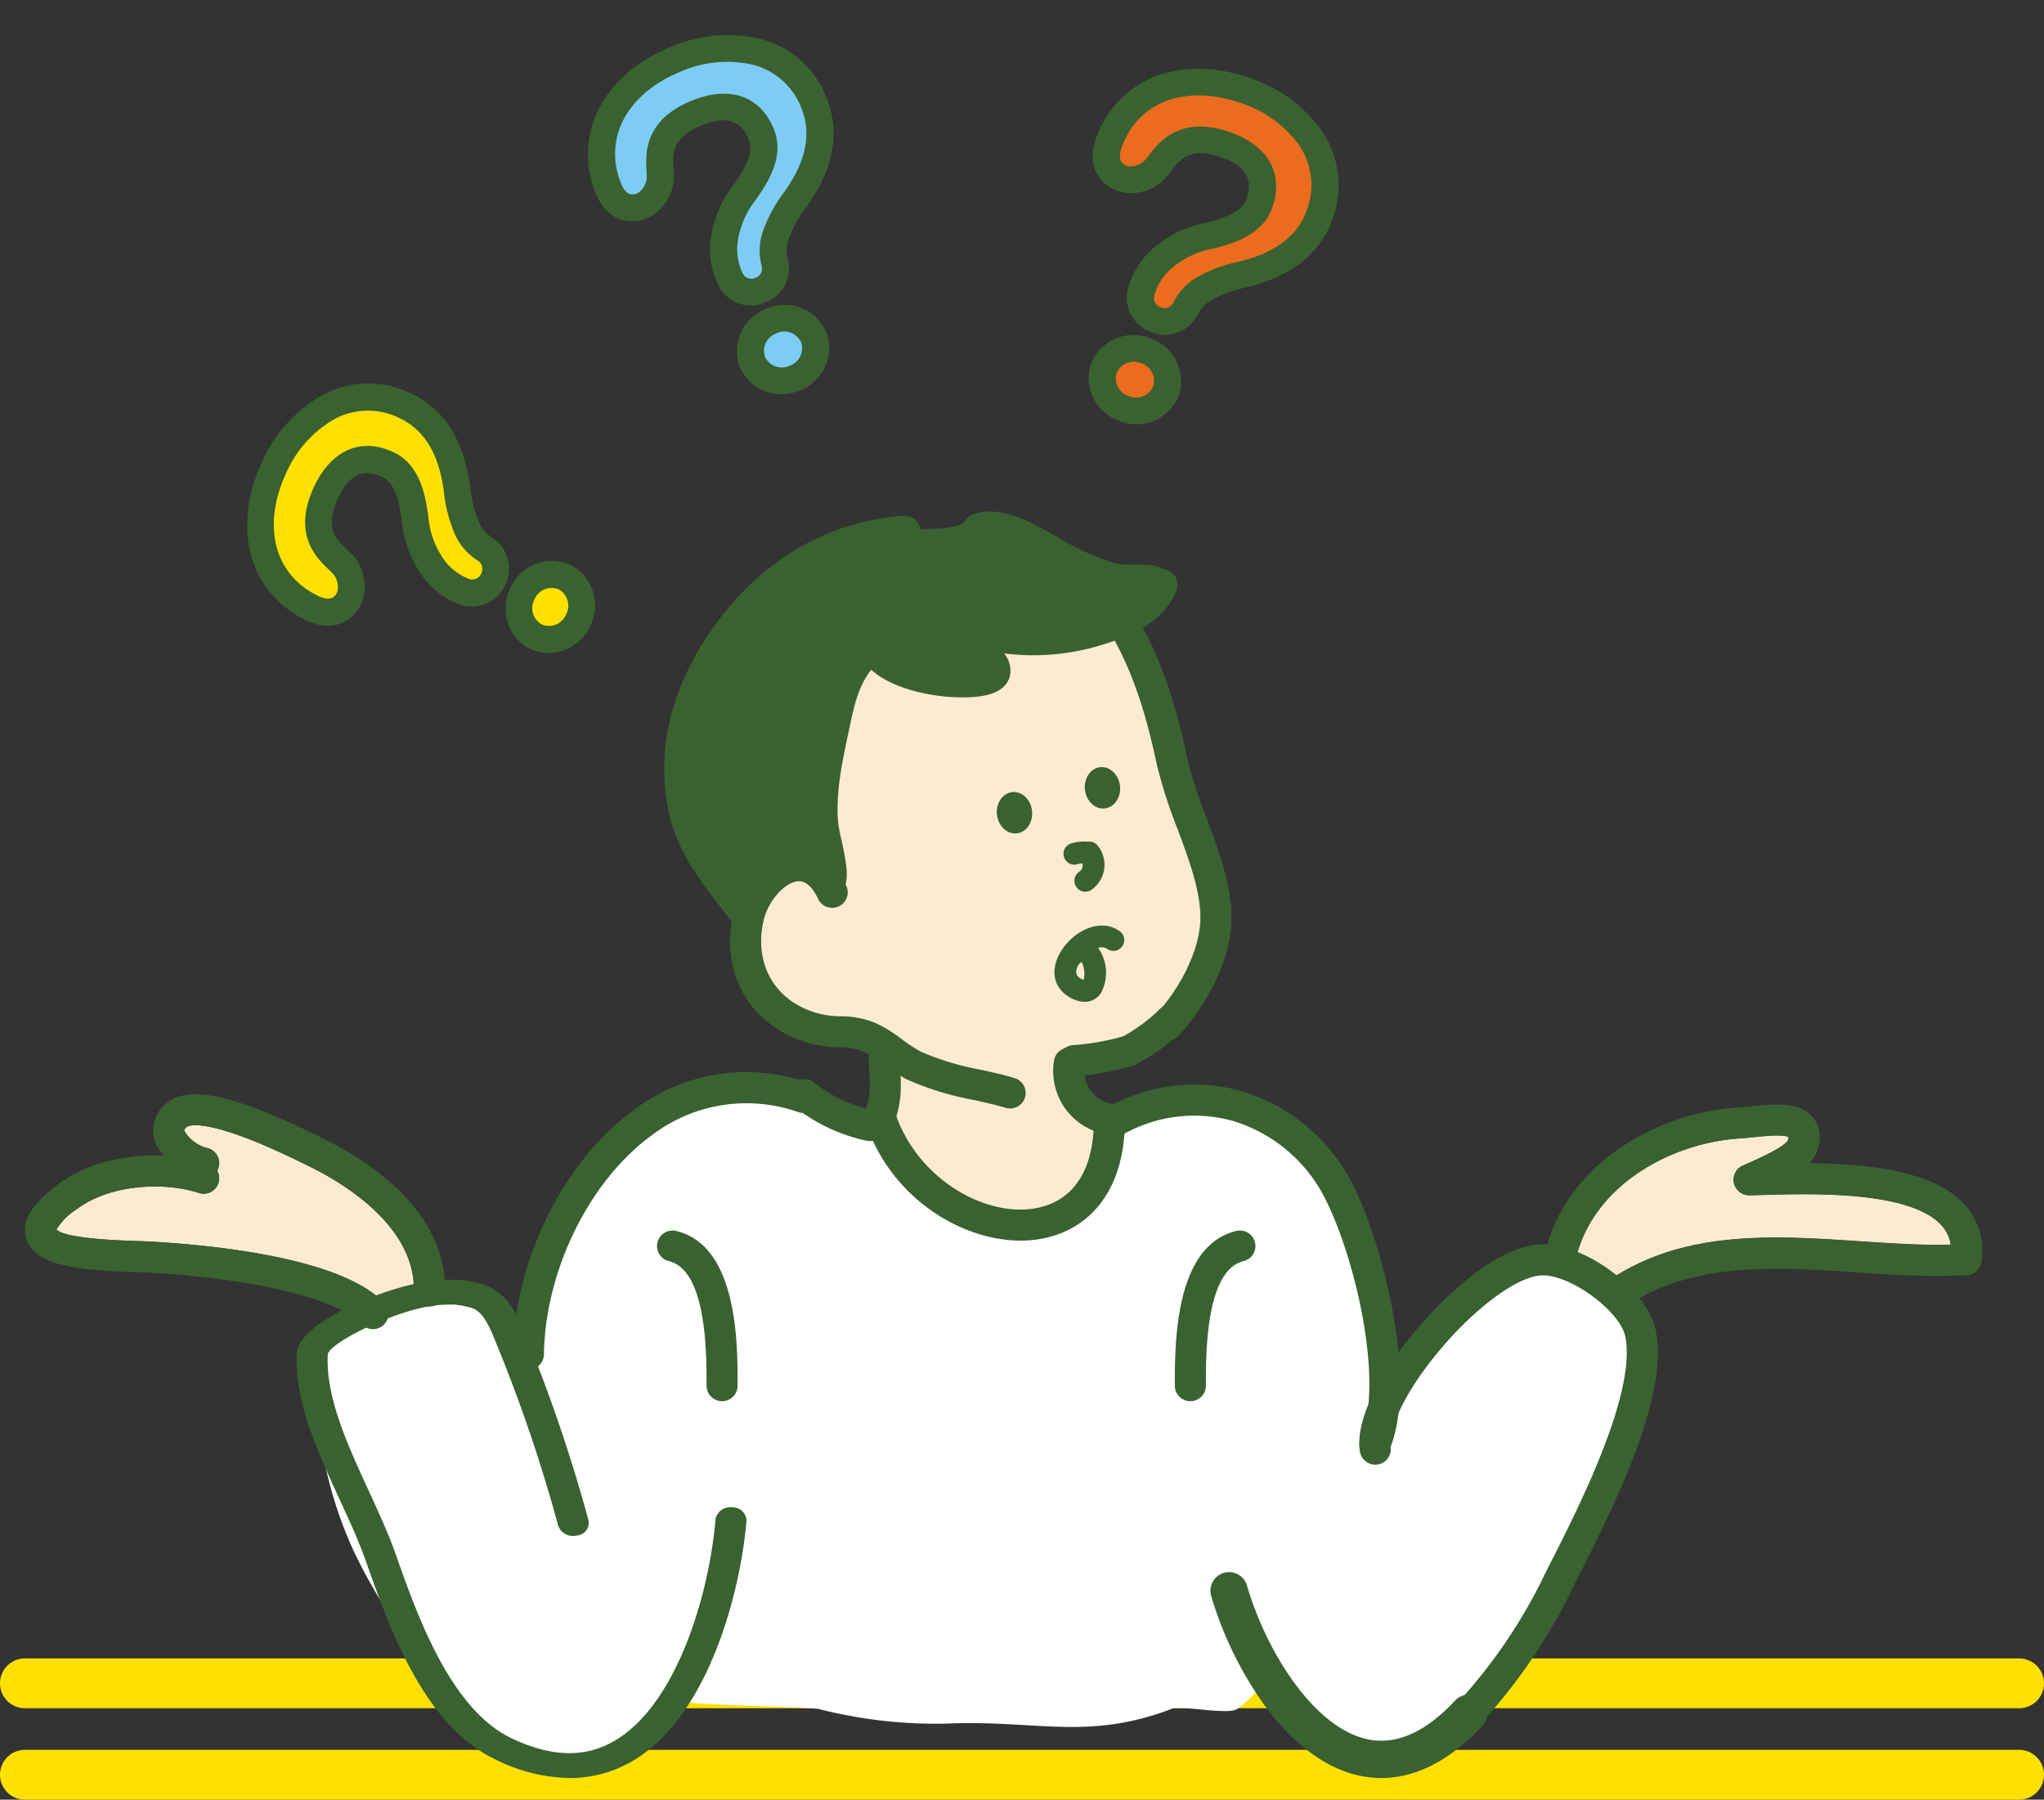 <svg xmlns="http://www.w3.org/2000/svg" width="246" height="216.542" viewBox="0 0 246 216.542">
  <rect x="0" y="0" width="246" height="216.542" fill="#333333" stroke="none"/>
  <g id="グループ_882" data-name="グループ 882" transform="translate(-237 -6716.862)">
    <path id="パス_1605" data-name="パス 1605" d="M4667.855-5690.184h240" transform="translate(-4427.855 12620.587)" fill="none" stroke="#ffe000" stroke-linecap="round" stroke-width="6"/>
    <path id="パス_1607" data-name="パス 1607" d="M4667.855-5690.184h240" transform="translate(-4427.855 12609.587)" fill="none" stroke="#ffe000" stroke-linecap="round" stroke-width="6"/>
    <path id="パス_1553" data-name="パス 1553" d="M-1517.123,2356.18a21.689,21.689,0,0,1-3.281,3.105c-1.14.751-6.664-.485-7.941,0-10.1,3.845-16.269,1.281-27.04,1.757a57.158,57.158,0,0,1-15.373-1.757c-1.1-.248-18.212-.51-18.045-1.179-1.583,7.079-2.624,3.622-8.705,7.575-2.431,1.58-5.93.44-8.8,0-4.289-2.267-6.316-2.067-8.48-5.65-9.173-15.188-13.984-18.97-16.563-36.525a12.951,12.951,0,0,1,.038-5.593c1.083-3.61,4.9-5.649,8.523-6.671,5.913-1.668,13.508-1,16.481,4.378,1.843-6.679,3.737-13.476,7.495-19.3s9.741-10.622,16.645-11.211c10.526-.9,19.769,7.836,30.328,8.17,9.654.305,18.456-6.462,28.113-6.266a20.35,20.35,0,0,1,18.095,12.636c2.58,6.614,1.533,14.343,4.768,20.662-.541-3.827,3.235-6.73,6.547-8.724l8.453-5.088a5.375,5.375,0,0,1,2.865-1.041,5.385,5.385,0,0,1,2.986,1.5l6.56,5.281a5.628,5.628,0,0,1,2.192,2.7,5.5,5.5,0,0,1-.31,2.933,138.364,138.364,0,0,1-17.049,36.473c-2.734,4.14-6.2,8.46-11.1,9.234-3.631.574-7.07-.975-10.248-2.54C-1513.56,2359.279-1516.938,2355.783-1517.123,2356.18Z" transform="translate(1906.301 4563.208)" fill="#fff"/>
    <path id="パス_1554" data-name="パス 1554" d="M-1418.2,2121.184l-5.123-16.219-3.562-7.965h-17.435s-11.061-2.437-12,0-6.122,10.686-7.561,12.749a103.514,103.514,0,0,0-6.125,11.436c-1.125,2.625-1.838,7.22-2.177,8.186s1.084,9.812,1.084,9.812l3.9,6.806s-2.062,2.568,2.437,2.568a32.333,32.333,0,0,1,9.145,1.609l.312,2.5v7.82l2.939,5.317s6.472,5.832,9.693,6.2,10.532-.446,10.532-.446l4.1-6.126.378-4.942-3.274-3.727-2.621-4.028,7.9-1.6,6.877-4.628,4.077-7.7v-9.436Z" transform="translate(1797.951 4691.767)" fill="#fcead1"/>
    <path id="パス_1555" data-name="パス 1555" d="M-1123.22,2314.077c-10.219-.682-20.785-1.386-29.756,4.409a1.851,1.851,0,0,0-.614.653l-3.969-2.292c.011-.04.023-.08.031-.122,1.855-9.217,11.467-14.543,20-15.04.452-.027.984-.082,1.557-.143,1.052-.112,3.448-.367,4.166-.024a1.749,1.749,0,0,1-.071.409c-.216.4-1.23,1.213-4.833,2.778l-.607.267a1.868,1.868,0,0,0-1.057,2.11,1.908,1.908,0,0,0,1.854,1.46c.542-.009,1.174-.027,1.876-.048,5.669-.164,17.468-.506,21.256,3.658a4.26,4.26,0,0,1,1.1,2.338C-1115.791,2314.573-1119.414,2314.33-1123.22,2314.077Z" transform="translate(1584.056 4552.13)" fill="#fcead1"/>
    <path id="パス_1556" data-name="パス 1556" d="M-1716.885,2311.521c-.453-.026-1.029-.044-1.686-.065-5.488-.174-8.677-.634-9.49-1.369a7.432,7.432,0,0,1,2.34-2.381c4.086-3.128,10.678-3.38,14.806-2.03a1.869,1.869,0,0,0,2.356-1.194,1.863,1.863,0,0,0-.143-1.486,1.867,1.867,0,0,0,.186-.475,1.867,1.867,0,0,0-1.387-2.248,4.47,4.47,0,0,1-2.751-2.057c-.022-.074-.05-.175.22-.446.073-.071,1.931-1.71,14.593,4.6l.41.2c3.785,1.873,12.57,7.071,12.394,14.865a1.852,1.852,0,0,0,.164.8l-3.307,1.418a1.861,1.861,0,0,0-.433-.758C-1693.729,2313.573-1708.522,2311.99-1716.885,2311.521Z" transform="translate(1971.844 4554.726)" fill="#fcead1"/>
    <path id="パス_1557" data-name="パス 1557" d="M-1467.806,2069.678c-2.546-1.359-7.447,1.307-9.742,2.575a28.883,28.883,0,0,0-8.9,7.135,33.673,33.673,0,0,0-2.937,5.093c-1.144,2.2-2.567,4.191-3.378,6.559a22.955,22.955,0,0,0-.092,14.05,19.42,19.42,0,0,0,2.789,5.544c.844,1.17,2.7,2.869,3.07,4.232,2.16.765,3.352-3.14,4.618-4.264a4.632,4.632,0,0,1,3.129-1.2c.931.026,1.91,1.1,2.6,1.068,1.437-.068-.035-5.946-.068-7.146-.093-3.368.955-6.773,1.519-10.052a21.745,21.745,0,0,1,1.956-5.68c.74-1.537,1.966-2.82,2.591-4.391.752,1.241.939,1.807,2.34,2.334,1.069.4,1.943.849,2.986,1.271a12.305,12.305,0,0,0,5.3.714c1.165-.08,3.111-.187,3.445-1.373.483-1.712-2.29-3.718-3.321-4.792a17.765,17.765,0,0,0,7.46,1.47c2.686-.072,6.179.108,8.671-1.08,1.6-.763,9.433-5.088,8.2-7.586-.625-1.271-4.356-.6-5.7-.938a29.259,29.259,0,0,1-5.874-2.45c-3.089-1.693-7.905-5.118-11.785-3.321-.42.2-.654.8-1.056,1.016a10.141,10.141,0,0,1-3.748.553c-1.455.1-2.935.229-4.408.4" transform="translate(1812.687 4711.46)" fill="#396230"/>
    <path id="パス_1558" data-name="パス 1558" d="M-1325.99,2155.53a1.861,1.861,0,0,1-1.321-.548,1.868,1.868,0,0,1,0-2.642c2.176-2.176,5.577-7.373,5.442-12.056-.091-3.2-1.456-6.857-2.775-10.4a58.109,58.109,0,0,1-2.433-7.542c-.851-3.866-2.273-10.339-5.7-16.077a1.867,1.867,0,0,1,.645-2.561,1.868,1.868,0,0,1,2.561.645c3.741,6.259,5.245,13.1,6.144,17.191a54.662,54.662,0,0,0,2.284,7.04c1.426,3.826,2.9,7.781,3.01,11.595.182,6.357-4.195,12.465-6.536,14.805A1.859,1.859,0,0,1-1325.99,2155.53Z" transform="translate(1703.338 4686.651)" fill="#396230"/>
    <path id="パス_1559" data-name="パス 1559" d="M-1441.188,2225.271a1.857,1.857,0,0,1-.55-.084c-1.108-.341-2.4-.627-3.775-.93a35.976,35.976,0,0,1-8.037-2.455,19.9,19.9,0,0,1-2.849-1.831,13.924,13.924,0,0,0-2.412-1.532,7.309,7.309,0,0,0-2.929-.531,14.474,14.474,0,0,1-3.482-.46c-7.176-1.93-10.982-8.393-9.256-15.716.8-3.4,3.755-7.134,7.314-7.513,1.511-.158,4.32.176,6.25,4.239a1.868,1.868,0,0,1-.886,2.489,1.87,1.87,0,0,1-2.489-.886c-.718-1.509-1.556-2.231-2.479-2.127-1.6.17-3.539,2.39-4.073,4.656-1.257,5.331,1.392,9.853,6.59,11.25a11.04,11.04,0,0,0,2.656.335,10.943,10.943,0,0,1,4.239.823,16.621,16.621,0,0,1,3.153,1.95,17.12,17.12,0,0,0,2.3,1.5,32.7,32.7,0,0,0,7.2,2.16c1.448.32,2.816.622,4.069,1.008a1.866,1.866,0,0,1,1.235,2.334A1.869,1.869,0,0,1-1441.188,2225.271Z" transform="translate(1799.756 4624.967)" fill="#396230"/>
    <path id="パス_1560" data-name="パス 1560" d="M-1422.809,2275.6a1.865,1.865,0,0,1-.778-.171,1.869,1.869,0,0,1-.919-2.477,9.177,9.177,0,0,0,.549-3.577c.014-.491-.022-.972-.054-1.45-.113-1.681-.2-2.9.727-3.714a2.008,2.008,0,0,1,1.727-.477,1.869,1.869,0,0,1,1.491,2.181,1.873,1.873,0,0,1-.275.682c.007.327.037.771.058,1.076.041.609.078,1.219.065,1.691a12.564,12.564,0,0,1-.891,5.147A1.868,1.868,0,0,1-1422.809,2275.6Zm.561-8.194h0Z" transform="translate(1765.624 4577.724)" fill="#396230"/>
    <path id="パス_1561" data-name="パス 1561" d="M-1489.978,2118.225a1.864,1.864,0,0,1-1.494-.746c-.446-.591-.9-1.172-1.339-1.746-2.748-3.554-5.59-7.229-6.462-12.387-1.137-6.719.391-13.4,4.54-19.85,5.782-8.99,14.291-14.283,23.961-14.906a1.872,1.872,0,0,1,1.985,1.744,1.869,1.869,0,0,1-1.744,1.985c-8.457.544-15.936,5.232-21.059,13.2-3.681,5.725-4.989,11.353-4,17.208.717,4.235,3.042,7.241,5.734,10.723.455.588.914,1.182,1.369,1.788a1.867,1.867,0,0,1-.37,2.615A1.858,1.858,0,0,1-1489.978,2118.225Z" transform="translate(1816.577 4710.344)" fill="#396230"/>
    <ellipse id="楕円形_15" data-name="楕円形 15" cx="2.123" cy="2.497" rx="2.123" ry="2.497" transform="translate(356.698 6812.418) rotate(-6.67)" fill="#396230"/>
    <ellipse id="楕円形_16" data-name="楕円形 16" cx="2.123" cy="2.497" rx="2.123" ry="2.497" transform="translate(367.286 6809.42) rotate(-6.67)" fill="#396230"/>
    <path id="パス_1562" data-name="パス 1562" d="M-1346.964,2196.986a1.306,1.306,0,0,1-1.074-.561,1.307,1.307,0,0,1,.327-1.821.923.923,0,0,0,.4-1.022,2.126,2.126,0,0,0-.526.071,1.31,1.31,0,0,1-1.673-.789,1.308,1.308,0,0,1,.789-1.673,5.925,5.925,0,0,1,1.931-.237l.274,0a1.289,1.289,0,0,1,1.119.583,3.667,3.667,0,0,1-.825,5.217A1.3,1.3,0,0,1-1346.964,2196.986Z" transform="translate(1714.581 4627.168)" fill="#396230"/>
    <path id="パス_1563" data-name="パス 1563" d="M-1443.364,2128.14a1.858,1.858,0,0,1-1.03-.311,1.867,1.867,0,0,1-.645-2.379,19.1,19.1,0,0,0-.571-3.555,21.574,21.574,0,0,1-.478-2.646c-.308-4.146.545-8.128,1.37-11.978l.229-1.074c.732-3.467,1.61-6.594,4.939-9.756a1.855,1.855,0,0,1,1.661-.475,1.868,1.868,0,0,1,1.341,1.09c.982,2.276,7.09,3.589,10.484,3.176-.731-.65-1.777-1.415-2.333-1.821a13.133,13.133,0,0,1-2.008-1.635,1.867,1.867,0,0,1-.182-2.224,1.866,1.866,0,0,1,2.079-.811c6.2,1.706,11.582,1.92,15.993.632,3.168-.926,6.523-2.191,7.384-4.558a1.869,1.869,0,0,1,2.394-1.117,1.869,1.869,0,0,1,1.117,2.394c-1.625,4.464-7.178,6.087-9.847,6.867a28.1,28.1,0,0,1-10.908.774,3.235,3.235,0,0,1,.721,2.6c-.164.826-.772,1.912-2.737,2.393-3.087.756-10.407.16-13.987-3.031-1.3,1.707-1.873,3.517-2.457,6.279l-.231,1.083c-.805,3.758-1.565,7.308-1.3,10.919a20.969,20.969,0,0,0,.4,2.126c.657,3.015,1,4.936.154,6.206A1.864,1.864,0,0,1-1443.364,2128.14Zm18.425-28.159" transform="translate(1780.221 4696.75)" fill="#396230"/>
    <path id="パス_1564" data-name="パス 1564" d="M-1554.631,2313.39h-.029a1.868,1.868,0,0,1-1.84-1.9c.167-11.318,6.244-23.455,14.778-29.516a22.372,22.372,0,0,1,20.736-3.119,1.868,1.868,0,0,1,1.183,2.362,1.867,1.867,0,0,1-2.361,1.182,18.767,18.767,0,0,0-17.394,2.621c-7.625,5.415-13.056,16.322-13.206,26.525A1.868,1.868,0,0,1-1554.631,2313.39Z" transform="translate(1855.228 4568.272)" fill="#396230"/>
    <path id="パス_1565" data-name="パス 1565" d="M-1363.037,2327.371a1.86,1.86,0,0,1-.729-.148,1.868,1.868,0,0,1-.991-2.449c2.817-6.649-.572-21.352-4.143-28.555a18.382,18.382,0,0,0-11.141-9.588,17.336,17.336,0,0,0-13.149,1.508c-.475,7.1-4.338,11.821-10.483,12.723-7.417,1.084-17.47-4.087-20.756-14.35a1.868,1.868,0,0,1,1.209-2.349,1.865,1.865,0,0,1,2.349,1.209c2.6,8.134,10.708,12.659,16.657,11.793,4.622-.678,7.226-4.292,7.335-10.174a1.866,1.866,0,0,1,.906-1.567,21.157,21.157,0,0,1,16.982-2.378,22.123,22.123,0,0,1,13.438,11.514c3.417,6.891,7.754,23.368,4.236,31.671A1.87,1.87,0,0,1-1363.037,2327.371Z" transform="translate(1765.516 4565.131)" fill="#396230"/>
    <path id="パス_1566" data-name="パス 1566" d="M-1604.939,2415.523a20.78,20.78,0,0,1-8.886-2.214c-8.57-4.065-12.664-15.564-15.373-23.173l-.363-1.017c-.8-2.24-1.887-4.594-3.035-7.087-2.694-5.849-5.479-11.9-5.169-17.619.214-3.942,11.908-8.527,17.171-8.807,7.019-.385,8.654,2.364,10.348,6.583a188.527,188.527,0,0,1,7.607,22.387,1.535,1.535,0,0,1-1.445,1.771,1.9,1.9,0,0,1-2.21-1.158,186.251,186.251,0,0,0-7.508-22.084c-1.573-3.918-2.3-4.74-6.544-4.513-4.957.264-13.512,4.537-13.686,5.954-.278,5.118,2.375,10.88,4.941,16.451,1.172,2.545,2.28,4.95,3.121,7.3l.365,1.022c2.391,6.718,6.394,17.961,13.684,21.419,4.245,2.014,7.877,2.328,11.1.962,8.549-3.617,12.729-18.335,13.453-27.344a1.8,1.8,0,0,1,1.984-1.4,1.656,1.656,0,0,1,1.745,1.589c-.67,8.332-4.758,25.28-15.437,29.8A14.925,14.925,0,0,1-1604.939,2415.523Z" transform="translate(1910.482 4515.272)" fill="#396230"/>
    <path id="パス_1567" data-name="パス 1567" d="M-1494.525,2357.617h0a1.868,1.868,0,0,1-1.864-1.872c.009-3.8.032-13.883-4.529-14.979a1.868,1.868,0,0,1-1.38-2.252,1.871,1.871,0,0,1,2.252-1.38c7.431,1.785,7.4,13.583,7.393,18.62A1.868,1.868,0,0,1-1494.525,2357.617Z" transform="translate(1818.424 4527.839)" fill="#396230"/>
    <path id="パス_1568" data-name="パス 1568" d="M-1305.867,2357.617h0a1.868,1.868,0,0,0,1.864-1.872c-.009-3.8-.032-13.883,4.529-14.979a1.868,1.868,0,0,0,1.38-2.252,1.871,1.871,0,0,0-2.252-1.38c-7.431,1.785-7.4,13.583-7.393,18.62A1.868,1.868,0,0,0-1305.867,2357.617Z" transform="translate(1686.136 4527.839)" fill="#396230"/>
    <path id="パス_1569" data-name="パス 1569" d="M-1226.867,2402.265a1.864,1.864,0,0,1-1.328-.554,1.868,1.868,0,0,1,.014-2.642,63.5,63.5,0,0,0,12.173-17.343l.659-1.3c3.329-6.564,10.258-20.225,8.927-27.032-.616-3.148-6.82-7.65-10.222-7.385-3.085.227-8.512,4.4-12.9,9.931-3.925,4.941-5.406,8.923-5.133,10.678a1.868,1.868,0,0,1-1.558,2.132,1.873,1.873,0,0,1-2.133-1.558c-.723-4.642,3.885-11.041,5.9-13.577,3.966-4.991,10.419-10.955,15.554-11.333,5.348-.4,13.173,5.336,14.162,10.395,1.457,7.444-4.016,19.1-9.26,29.439l-.656,1.295a67.011,67.011,0,0,1-12.88,18.316A1.863,1.863,0,0,1-1226.867,2402.265Z" transform="translate(1639.039 4524.32)" fill="#396230"/>
    <path id="パス_1570" data-name="パス 1570" d="M-1703.8,2291.311l-.4-.2c-10.665-5.315-16.316-6.485-18.9-3.9a4.069,4.069,0,0,0-1.175,4.107,5.271,5.271,0,0,0,1.094,1.96c-4.383-.194-9.271.817-12.836,3.545-1.986,1.52-4.529,3.844-3.686,6.469,1.071,3.336,6.516,3.777,12.988,3.982.622.02,1.167.037,1.6.061,10.114.567,22.2,2.506,25.785,6.243a1.86,1.86,0,0,0,1.347.574,1.86,1.86,0,0,0,1.293-.52,1.869,1.869,0,0,0,.055-2.641c-5.116-5.333-19.909-6.917-28.272-7.386-.453-.026-1.03-.045-1.687-.065-5.488-.174-8.677-.634-9.49-1.368a7.4,7.4,0,0,1,2.34-2.381c4.085-3.128,10.679-3.38,14.806-2.029a1.87,1.87,0,0,0,2.356-1.195,1.86,1.86,0,0,0-.143-1.486,1.867,1.867,0,0,0,.186-.475,1.867,1.867,0,0,0-1.387-2.248,4.472,4.472,0,0,1-2.751-2.057c-.021-.074-.05-.176.22-.446.073-.071,1.931-1.71,14.593,4.6l.411.2c3.784,1.873,12.57,7.071,12.394,14.865a1.868,1.868,0,0,0,1.825,1.91h.043a1.868,1.868,0,0,0,1.866-1.826C-1689.113,2300.025-1698.3,2294.031-1703.8,2291.311Z" transform="translate(1979.871 4562.635)" fill="#396230"/>
    <path id="パス_1571" data-name="パス 1571" d="M-1159.747,2314.063a1.865,1.865,0,0,1-1.571-.855,1.867,1.867,0,0,1,.556-2.582c8.971-5.8,19.536-5.091,29.756-4.409,3.807.253,7.429.495,10.935.414a4.265,4.265,0,0,0-1.1-2.339c-3.788-4.164-15.587-3.821-21.256-3.658-.7.021-1.333.039-1.876.049a1.911,1.911,0,0,1-1.854-1.461,1.868,1.868,0,0,1,1.057-2.11l.608-.266c3.6-1.566,4.617-2.375,4.833-2.778a1.734,1.734,0,0,0,.071-.409c-.718-.343-3.114-.089-4.166.024-.572.061-1.1.117-1.557.143-8.536.5-18.149,5.823-20,15.04a1.869,1.869,0,0,1-2.2,1.462,1.867,1.867,0,0,1-1.463-2.2c2.228-11.072,13.483-17.452,23.448-18.033.4-.023.871-.074,1.378-.128,2.614-.279,5.869-.626,7.491,1.321a3.988,3.988,0,0,1,.56,3.9,4.048,4.048,0,0,1-1,1.629c6.656.038,14.9.793,18.693,4.965a8.264,8.264,0,0,1,2.04,6.878,1.867,1.867,0,0,1-1.747,1.635,108.565,108.565,0,0,1-13.141-.348c-9.612-.642-19.55-1.3-27.482,3.82A1.858,1.858,0,0,1-1159.747,2314.063Z" transform="translate(1591.841 4560.012)" fill="#396230"/>
    <path id="パス_1572" data-name="パス 1572" d="M-1349.584,2260.844a1.868,1.868,0,0,1-1.867-1.844,1.869,1.869,0,0,1,1.844-1.892,28.473,28.473,0,0,0,5.944-1.059,19.947,19.947,0,0,0,4.344-3.218,1.869,1.869,0,0,1,2.641-.057,1.868,1.868,0,0,1,.057,2.641,22.68,22.68,0,0,1-5.7,4.121,31.075,31.075,0,0,1-7.237,1.308Z" transform="translate(1715.85 4585.498)" fill="#396230"/>
    <path id="パス_1573" data-name="パス 1573" d="M-1349.365,2231.692a3.853,3.853,0,0,1-2.223-.843c-1.714-1.238-1.867-3.485-.38-5.594,1.582-2.241,4.564-3.636,6.815-2.085a1.308,1.308,0,0,1,.335,1.819,1.305,1.305,0,0,1-1.818.335,1.313,1.313,0,0,0-1.1-.132,5.153,5.153,0,0,1,.3,5.511A2.356,2.356,0,0,1-1349.365,2231.692Zm-.792-4.369c-.215.46-.367,1.069.1,1.406a2.3,2.3,0,0,0,.566.32,2.481,2.481,0,0,0,.085-1.093,2.689,2.689,0,0,0-.333-1.082,2.494,2.494,0,0,0-.406.436Z" transform="translate(1716.894 4605.716)" fill="#396230"/>
    <path id="パス_1574" data-name="パス 1574" d="M-1346.8,2278.8a1.956,1.956,0,0,1-.337-.031,7.79,7.79,0,0,1-4.94-3.16,7.788,7.788,0,0,1-1.3-5.719,1.864,1.864,0,0,1,2.15-1.534,1.867,1.867,0,0,1,1.534,2.15,4.08,4.08,0,0,0,.672,2.954,4.083,4.083,0,0,0,2.553,1.633,1.869,1.869,0,0,1,1.5,2.172A1.868,1.868,0,0,1-1346.8,2278.8Z" transform="translate(1717.231 4574.574)" fill="#396230"/>
    <path id="パス_1575" data-name="パス 1575" d="M-1443.136,2287.635a1.849,1.849,0,0,1-.391-.041,21.161,21.161,0,0,1-8.678-4.086,1.868,1.868,0,0,1-.3-2.624,1.87,1.87,0,0,1,2.624-.3,17.408,17.408,0,0,0,7.137,3.36,1.868,1.868,0,0,1,1.438,2.216A1.869,1.869,0,0,1-1443.136,2287.635Z" transform="translate(1784.817 4566.52)" fill="#396230"/>
    <path id="パス_1576" data-name="パス 1576" d="M-1273.8,2490.183a12.49,12.49,0,0,1-2.879-.339c-4-.943-7.891-3.888-11.257-8.516a44.1,44.1,0,0,1-6.343-13.049,2.242,2.242,0,0,1,1.523-2.781,2.242,2.242,0,0,1,2.781,1.522c2.355,8.049,8.031,16.974,14.326,18.459,3.5.827,7.109-.724,10.716-4.611a2.241,2.241,0,0,1,3.168-.119,2.242,2.242,0,0,1,.118,3.169C-1264.432,2486.921-1268.646,2490.183-1273.8,2490.183Z" transform="translate(1677.049 4440.612)" fill="#396230"/>
    <g id="グループ_633" data-name="グループ 633" transform="matrix(0.927, -0.375, 0.375, 0.927, 326.635, 6757.145)">
      <ellipse id="楕円形_20" data-name="楕円形 20" cx="3.453" cy="3.22" rx="3.453" ry="3.22" transform="translate(0.155 0.155)" fill="#7dccf3"/>
      <path id="パス_1767" data-name="パス 1767" d="M3.608,6.75A3.5,3.5,0,0,1,0,3.375,3.5,3.5,0,0,1,3.608,0,3.5,3.5,0,0,1,7.216,3.375,3.5,3.5,0,0,1,3.608,6.75Zm0-6.441a3.192,3.192,0,0,0-3.3,3.066,3.192,3.192,0,0,0,3.3,3.066,3.192,3.192,0,0,0,3.3-3.066A3.192,3.192,0,0,0,3.608.309Z" transform="translate(0 0)" fill="#396230"/>
    </g>
    <g id="グループ_634" data-name="グループ 634" transform="matrix(0.927, -0.375, 0.375, 0.927, 306.421, 6729.175)">
      <path id="パス_1768" data-name="パス 1768" d="M12.79,5.959c4.269,0,6.717,2.108,6.717,5.784,0,2.654-2.151,4.421-4.025,5.664-.21.144-.417.284-.617.419a11.574,11.574,0,0,0-4.313,4.257,7.692,7.692,0,0,0-1.025,4.373,2.248,2.248,0,0,0,2.318,2.135,2.276,2.276,0,0,0,2.323-1.9,6.2,6.2,0,0,1,1.369-3.242,16.676,16.676,0,0,1,4.026-3.323c4.163-2.665,6.186-5.777,6.186-9.514a9.55,9.55,0,0,0-3.93-7.93h0A15.041,15.041,0,0,0,12.841,0C8.316,0,4.438,1.615,2.2,4.432a10.076,10.076,0,0,0-2.085,4.9c-.213,1.558-.277,3.447,1.131,4.223a2.442,2.442,0,0,0,2.039.112,3.544,3.544,0,0,0,2.108-2.118l.094-.286C6.182,9.152,7.232,5.959,12.79,5.959Z" transform="translate(0.155 0.155)" fill="#7dccf3"/>
      <path id="パス_1769" data-name="パス 1769" d="M12,28.9a2.4,2.4,0,0,1-2.473-2.288,7.821,7.821,0,0,1,1.045-4.451,11.692,11.692,0,0,1,4.361-4.308c.2-.135.407-.275.616-.418,1.844-1.223,3.958-2.956,3.958-5.536,0-3.578-2.392-5.629-6.563-5.629C7.5,6.269,6.47,9.4,5.79,11.469l-.095.286a3.7,3.7,0,0,1-2.2,2.215,2.592,2.592,0,0,1-2.166-.122C-.164,13.026-.1,11.075.117,9.468A10.231,10.231,0,0,1,2.235,4.491C4.5,1.637,8.423,0,13,0a15.2,15.2,0,0,1,9.073,2.714,9.7,9.7,0,0,1,3.991,8.055c0,3.794-2.046,6.948-6.257,9.644a16.528,16.528,0,0,0-3.989,3.29,6.042,6.042,0,0,0-1.336,3.164A2.43,2.43,0,0,1,12,28.9ZM12.945,5.96c4.367,0,6.872,2.165,6.872,5.939,0,2.728-2.188,4.529-4.094,5.793l-.616.418a11.452,11.452,0,0,0-4.267,4.207,7.555,7.555,0,0,0-1,4.293A2.093,2.093,0,0,0,12,28.591a2.121,2.121,0,0,0,2.17-1.763,6.346,6.346,0,0,1,1.4-3.32,16.791,16.791,0,0,1,4.063-3.355c4.115-2.635,6.115-5.7,6.115-9.384a9.4,9.4,0,0,0-3.868-7.806A14.885,14.885,0,0,0,13,.31C8.518.31,4.684,1.9,2.477,4.683A9.926,9.926,0,0,0,.424,9.51C.217,11.019.15,12.846,1.476,13.577a2.293,2.293,0,0,0,1.912.1A3.384,3.384,0,0,0,5.4,11.657l.094-.285C6.2,9.217,7.275,5.96,12.945,5.96Z" transform="translate(0 0)" fill="#396230"/>
    </g>
    <g id="グループ_636" data-name="グループ 636" transform="matrix(0.927, -0.375, 0.375, 0.927, 324.045, 6756.1)">
      <g id="グループ_635" data-name="グループ 635" transform="translate(0 0)">
        <path id="パス_1770" data-name="パス 1770" d="M4.506,8.406A4.367,4.367,0,0,1,0,4.2,4.367,4.367,0,0,1,4.506,0,4.367,4.367,0,0,1,9.013,4.2,4.367,4.367,0,0,1,4.506,8.406Zm0-7.423A3.347,3.347,0,0,0,1.053,4.2,3.347,3.347,0,0,0,4.506,7.423,3.347,3.347,0,0,0,7.959,4.2,3.347,3.347,0,0,0,4.506.982Z" transform="translate(1.111 1.111)" fill="#396230"/>
        <path id="パス_1771" data-name="パス 1771" d="M5.618,10.628A5.479,5.479,0,0,1,0,5.314,5.479,5.479,0,0,1,5.618,0a5.478,5.478,0,0,1,5.618,5.314A5.478,5.478,0,0,1,5.618,10.628Zm0-7.424A2.237,2.237,0,0,0,3.276,5.314,2.237,2.237,0,0,0,5.618,7.423,2.237,2.237,0,0,0,7.959,5.314,2.237,2.237,0,0,0,5.618,3.2Z" fill="#396230"/>
      </g>
    </g>
    <g id="グループ_638" data-name="グループ 638" transform="matrix(0.927, -0.375, 0.375, 0.927, 303.831, 6728.13)">
      <g id="グループ_637" data-name="グループ 637" transform="translate(0 0)">
        <path id="パス_1772" data-name="パス 1772" d="M12.9,30.556A3.272,3.272,0,0,1,9.53,27.447,8.615,8.615,0,0,1,10.682,22.6,12.526,12.526,0,0,1,15.3,18.014l.618-.42c2.484-1.647,3.589-3.147,3.589-4.867,0-3.969-3.08-4.8-5.664-4.8-4.779,0-5.585,2.45-6.3,4.611l-.1.29A4.531,4.531,0,0,1,4.72,15.569a3.55,3.55,0,0,1-2.953-.183c-2.185-1.2-1.789-4.1-1.64-5.193A11.025,11.025,0,0,1,2.411,4.83C4.848,1.76,9.035,0,13.9,0a16.14,16.14,0,0,1,9.639,2.9h0a10.48,10.48,0,0,1,4.324,8.7c0,4.085-2.172,7.462-6.641,10.323a15.8,15.8,0,0,0-3.782,3.1,5.217,5.217,0,0,0-1.165,2.767A3.306,3.306,0,0,1,12.9,30.556Zm.944-23.614c4.269,0,6.717,2.108,6.717,5.784,0,2.654-2.151,4.421-4.025,5.664-.21.144-.417.284-.617.419a11.575,11.575,0,0,0-4.313,4.257,7.691,7.691,0,0,0-1.025,4.373A2.248,2.248,0,0,0,12.9,29.574a2.276,2.276,0,0,0,2.323-1.9,6.2,6.2,0,0,1,1.369-3.242,16.674,16.674,0,0,1,4.026-3.323c4.163-2.665,6.186-5.777,6.186-9.514a9.55,9.55,0,0,0-3.93-7.93h0A15.04,15.04,0,0,0,13.9.983c-4.525,0-8.4,1.615-10.64,4.432a10.077,10.077,0,0,0-2.085,4.9C.959,11.875.895,13.764,2.3,14.54a2.443,2.443,0,0,0,2.039.112,3.544,3.544,0,0,0,2.108-2.118l.094-.286C7.238,10.135,8.288,6.942,13.846,6.942Z" transform="translate(1.109 1.111)" fill="#396230"/>
        <path id="パス_1773" data-name="パス 1773" d="M14.01,32.778a4.384,4.384,0,0,1-4.482-4.211,9.718,9.718,0,0,1,1.3-5.412,13.584,13.584,0,0,1,4.96-4.95l.616-.418c2.753-1.826,3.1-3.07,3.1-3.95,0-3.308-2.6-3.69-4.553-3.69-3.975,0-4.561,1.783-5.24,3.847l-.1.292A5.667,5.667,0,0,1,6.2,17.726a4.648,4.648,0,0,1-3.865-.256C-.514,15.9-.026,12.327.134,11.154a12.14,12.14,0,0,1,2.515-5.9C5.3,1.914,9.8,0,15.005,0a17.252,17.252,0,0,1,10.3,3.121,11.555,11.555,0,0,1,4.769,9.587c0,4.494-2.34,8.177-7.153,11.259a14.861,14.861,0,0,0-3.516,2.865,4.108,4.108,0,0,0-.928,2.209A4.418,4.418,0,0,1,14.01,32.778Zm.944-25.836c4.9,0,7.829,2.578,7.829,6.9,0,3.219-2.581,5.3-4.522,6.59l-.608.414a10.571,10.571,0,0,0-3.979,3.9,6.627,6.627,0,0,0-.87,3.8,1.152,1.152,0,0,0,1.207,1.033,1.167,1.167,0,0,0,1.221-.925,7.263,7.263,0,0,1,1.606-3.8,17.613,17.613,0,0,1,4.289-3.56c3.821-2.447,5.677-5.253,5.677-8.581a8.477,8.477,0,0,0-3.484-7.041A13.93,13.93,0,0,0,15.005,3.2c-4.184,0-7.745,1.462-9.769,4.012a8.963,8.963,0,0,0-1.854,4.361c-.242,1.768-.062,2.753.566,3.1a1.327,1.327,0,0,0,1.127.039A2.428,2.428,0,0,0,6.5,13.292L6.6,13.01C7.294,10.89,8.593,6.942,14.955,6.942Z" fill="#396230"/>
      </g>
    </g>
    <g id="グループ_633-2" data-name="グループ 633" transform="translate(298.647 6791.735) rotate(-65)">
      <ellipse id="楕円形_20-2" data-name="楕円形 20" cx="3.453" cy="3.22" rx="3.453" ry="3.22" transform="translate(0.155 0.155)" fill="#ffe000"/>
      <path id="パス_1767-2" data-name="パス 1767" d="M3.608,6.75A3.5,3.5,0,0,1,0,3.375,3.5,3.5,0,0,1,3.608,0,3.5,3.5,0,0,1,7.216,3.375,3.5,3.5,0,0,1,3.608,6.75Zm0-6.441a3.192,3.192,0,0,0-3.3,3.066,3.192,3.192,0,0,0,3.3,3.066,3.192,3.192,0,0,0,3.3-3.066A3.192,3.192,0,0,0,3.608.309Z" transform="translate(0 0)" fill="#396230"/>
    </g>
    <g id="グループ_634-2" data-name="グループ 634" transform="translate(264.788 6785.065) rotate(-65)">
      <path id="パス_1768-2" data-name="パス 1768" d="M12.79,5.959c4.269,0,6.717,2.108,6.717,5.784,0,2.654-2.151,4.421-4.025,5.664-.21.144-.417.284-.617.419a11.574,11.574,0,0,0-4.313,4.257,7.692,7.692,0,0,0-1.025,4.373,2.248,2.248,0,0,0,2.318,2.135,2.276,2.276,0,0,0,2.323-1.9,6.2,6.2,0,0,1,1.369-3.242,16.675,16.675,0,0,1,4.026-3.323c4.163-2.665,6.186-5.777,6.186-9.514a9.551,9.551,0,0,0-3.93-7.931h0A15.041,15.041,0,0,0,12.841,0C8.316,0,4.438,1.615,2.2,4.432a10.076,10.076,0,0,0-2.085,4.9c-.213,1.558-.277,3.447,1.131,4.223a2.443,2.443,0,0,0,2.039.112,3.544,3.544,0,0,0,2.108-2.118l.094-.286C6.182,9.152,7.232,5.959,12.79,5.959Z" transform="translate(0.155 0.155)" fill="#ffe000"/>
      <path id="パス_1769-2" data-name="パス 1769" d="M12,28.9a2.4,2.4,0,0,1-2.473-2.288,7.821,7.821,0,0,1,1.045-4.451,11.692,11.692,0,0,1,4.361-4.308c.2-.135.407-.275.616-.418,1.844-1.223,3.958-2.956,3.958-5.536,0-3.578-2.392-5.629-6.563-5.629C7.5,6.269,6.47,9.4,5.79,11.469l-.095.286a3.7,3.7,0,0,1-2.2,2.215,2.592,2.592,0,0,1-2.166-.122C-.164,13.026-.1,11.075.117,9.468A10.231,10.231,0,0,1,2.235,4.491C4.5,1.637,8.423,0,13,0a15.2,15.2,0,0,1,9.073,2.714,9.7,9.7,0,0,1,3.991,8.055c0,3.794-2.047,6.948-6.257,9.644a16.525,16.525,0,0,0-3.989,3.29,6.041,6.041,0,0,0-1.336,3.164A2.43,2.43,0,0,1,12,28.9ZM12.945,5.96c4.367,0,6.872,2.165,6.872,5.939,0,2.728-2.188,4.529-4.094,5.792l-.616.419a11.453,11.453,0,0,0-4.267,4.207,7.555,7.555,0,0,0-1,4.293A2.093,2.093,0,0,0,12,28.591a2.121,2.121,0,0,0,2.17-1.763,6.346,6.346,0,0,1,1.4-3.32,16.789,16.789,0,0,1,4.063-3.355c4.115-2.635,6.115-5.7,6.115-9.384a9.4,9.4,0,0,0-3.868-7.806A14.885,14.885,0,0,0,13,.31C8.518.31,4.684,1.9,2.477,4.683A9.926,9.926,0,0,0,.424,9.51C.217,11.019.15,12.846,1.476,13.577a2.294,2.294,0,0,0,1.912.1A3.384,3.384,0,0,0,5.4,11.657l.094-.285C6.2,9.217,7.275,5.96,12.945,5.96Z" transform="translate(0 0)" fill="#396230"/>
    </g>
    <g id="グループ_636-2" data-name="グループ 636" transform="translate(296.04 6792.737) rotate(-65)">
      <g id="グループ_635-2" data-name="グループ 635" transform="translate(0 0)">
        <path id="パス_1770-2" data-name="パス 1770" d="M4.506,8.406A4.367,4.367,0,0,1,0,4.2,4.367,4.367,0,0,1,4.506,0,4.367,4.367,0,0,1,9.013,4.2,4.367,4.367,0,0,1,4.506,8.406Zm0-7.423A3.347,3.347,0,0,0,1.053,4.2,3.347,3.347,0,0,0,4.506,7.423,3.347,3.347,0,0,0,7.959,4.2,3.347,3.347,0,0,0,4.506.982Z" transform="translate(1.111 1.111)" fill="#396230"/>
        <path id="パス_1771-2" data-name="パス 1771" d="M5.618,10.628A5.479,5.479,0,0,1,0,5.314,5.479,5.479,0,0,1,5.618,0a5.478,5.478,0,0,1,5.618,5.314A5.478,5.478,0,0,1,5.618,10.628Zm0-7.424A2.237,2.237,0,0,0,3.276,5.314,2.237,2.237,0,0,0,5.618,7.423,2.237,2.237,0,0,0,7.959,5.314,2.237,2.237,0,0,0,5.618,3.2Z" fill="#396230"/>
      </g>
    </g>
    <g id="グループ_638-2" data-name="グループ 638" transform="translate(262.181 6786.067) rotate(-65)">
      <g id="グループ_637-2" data-name="グループ 637" transform="translate(0 0)">
        <path id="パス_1772-2" data-name="パス 1772" d="M12.9,30.556A3.272,3.272,0,0,1,9.53,27.447,8.615,8.615,0,0,1,10.682,22.6,12.526,12.526,0,0,1,15.3,18.014l.618-.42c2.484-1.647,3.589-3.147,3.589-4.867,0-3.969-3.08-4.8-5.664-4.8-4.779,0-5.585,2.45-6.3,4.611l-.1.29A4.531,4.531,0,0,1,4.72,15.569a3.551,3.551,0,0,1-2.953-.183c-2.185-1.2-1.789-4.1-1.64-5.193A11.026,11.026,0,0,1,2.411,4.83C4.848,1.761,9.035,0,13.9,0a16.14,16.14,0,0,1,9.639,2.9h0a10.48,10.48,0,0,1,4.324,8.7c0,4.085-2.172,7.462-6.641,10.323a15.8,15.8,0,0,0-3.782,3.1,5.217,5.217,0,0,0-1.165,2.767A3.306,3.306,0,0,1,12.9,30.556Zm.944-23.614c4.269,0,6.717,2.108,6.717,5.784,0,2.654-2.151,4.421-4.025,5.664-.21.144-.417.284-.617.419a11.575,11.575,0,0,0-4.313,4.257,7.691,7.691,0,0,0-1.025,4.373A2.248,2.248,0,0,0,12.9,29.574a2.276,2.276,0,0,0,2.323-1.9,6.2,6.2,0,0,1,1.369-3.242,16.674,16.674,0,0,1,4.026-3.323c4.163-2.665,6.186-5.777,6.186-9.514a9.55,9.55,0,0,0-3.93-7.93h0A15.04,15.04,0,0,0,13.9.983c-4.525,0-8.4,1.615-10.64,4.432a10.076,10.076,0,0,0-2.085,4.9C.959,11.875.895,13.764,2.3,14.54a2.443,2.443,0,0,0,2.039.112,3.544,3.544,0,0,0,2.108-2.118l.094-.286C7.238,10.135,8.288,6.942,13.846,6.942Z" transform="translate(1.109 1.111)" fill="#396230"/>
        <path id="パス_1773-2" data-name="パス 1773" d="M14.01,32.778a4.384,4.384,0,0,1-4.482-4.211,9.718,9.718,0,0,1,1.3-5.412,13.584,13.584,0,0,1,4.96-4.95l.616-.418c2.753-1.826,3.1-3.07,3.1-3.95,0-3.308-2.6-3.69-4.553-3.69-3.975,0-4.561,1.783-5.24,3.847l-.1.292A5.667,5.667,0,0,1,6.2,17.726a4.648,4.648,0,0,1-3.865-.256C-.514,15.9-.026,12.327.134,11.154a12.139,12.139,0,0,1,2.515-5.9C5.3,1.914,9.8,0,15.005,0a17.252,17.252,0,0,1,10.3,3.121,11.555,11.555,0,0,1,4.769,9.587c0,4.494-2.34,8.177-7.153,11.259a14.863,14.863,0,0,0-3.516,2.865,4.108,4.108,0,0,0-.928,2.209A4.418,4.418,0,0,1,14.01,32.778Zm.944-25.836c4.9,0,7.829,2.578,7.829,6.9,0,3.219-2.581,5.3-4.522,6.59-.2.136-.407.277-.608.414a10.573,10.573,0,0,0-3.979,3.9,6.628,6.628,0,0,0-.87,3.8,1.152,1.152,0,0,0,1.207,1.033,1.167,1.167,0,0,0,1.221-.925,7.263,7.263,0,0,1,1.606-3.8,17.611,17.611,0,0,1,4.289-3.56c3.821-2.447,5.677-5.253,5.677-8.581a8.477,8.477,0,0,0-3.484-7.041A13.93,13.93,0,0,0,15.005,3.2c-4.184,0-7.745,1.462-9.769,4.012a8.964,8.964,0,0,0-1.854,4.361c-.242,1.769-.062,2.754.566,3.1a1.327,1.327,0,0,0,1.127.039A2.428,2.428,0,0,0,6.5,13.292L6.6,13.01C7.294,10.89,8.593,6.942,14.955,6.942Z" fill="#396230"/>
      </g>
    </g>
    <g id="グループ_633-3" data-name="グループ 633" transform="translate(371.274 6758.176) rotate(19)">
      <ellipse id="楕円形_20-3" data-name="楕円形 20" cx="3.453" cy="3.22" rx="3.453" ry="3.22" transform="translate(0.155 0.155)" fill="#ec6c1f"/>
      <path id="パス_1767-3" data-name="パス 1767" d="M3.608,6.75A3.5,3.5,0,0,1,0,3.375,3.5,3.5,0,0,1,3.608,0,3.5,3.5,0,0,1,7.216,3.375,3.5,3.5,0,0,1,3.608,6.75Zm0-6.441a3.192,3.192,0,0,0-3.3,3.066,3.192,3.192,0,0,0,3.3,3.066,3.192,3.192,0,0,0,3.3-3.066A3.192,3.192,0,0,0,3.608.309Z" fill="#396230"/>
    </g>
    <g id="グループ_634-3" data-name="グループ 634" transform="translate(374.368 6723.805) rotate(19)">
      <path id="パス_1768-3" data-name="パス 1768" d="M12.79,5.959c4.269,0,6.717,2.108,6.717,5.784,0,2.654-2.151,4.421-4.025,5.664-.21.143-.417.284-.617.419a11.574,11.574,0,0,0-4.313,4.257,7.692,7.692,0,0,0-1.025,4.373,2.248,2.248,0,0,0,2.318,2.135,2.276,2.276,0,0,0,2.323-1.9,6.2,6.2,0,0,1,1.369-3.242,16.678,16.678,0,0,1,4.026-3.323c4.163-2.665,6.186-5.777,6.186-9.514a9.55,9.55,0,0,0-3.93-7.931h0A15.041,15.041,0,0,0,12.841,0C8.316,0,4.438,1.615,2.2,4.432a10.076,10.076,0,0,0-2.085,4.9c-.213,1.558-.277,3.447,1.131,4.223a2.443,2.443,0,0,0,2.039.112,3.543,3.543,0,0,0,2.108-2.118l.094-.286C6.182,9.152,7.232,5.959,12.79,5.959Z" transform="translate(0.155 0.155)" fill="#ec6c1f"/>
      <path id="パス_1769-3" data-name="パス 1769" d="M12,28.9a2.4,2.4,0,0,1-2.473-2.288,7.821,7.821,0,0,1,1.045-4.451,11.691,11.691,0,0,1,4.361-4.308c.2-.135.407-.275.616-.419,1.844-1.223,3.958-2.955,3.958-5.536,0-3.578-2.392-5.629-6.563-5.629C7.5,6.269,6.47,9.4,5.79,11.469l-.095.286a3.7,3.7,0,0,1-2.2,2.215,2.592,2.592,0,0,1-2.166-.122C-.164,13.026-.1,11.076.117,9.468A10.23,10.23,0,0,1,2.235,4.491C4.5,1.637,8.423,0,13,0a15.2,15.2,0,0,1,9.073,2.714,9.7,9.7,0,0,1,3.991,8.055c0,3.794-2.046,6.948-6.257,9.644a16.525,16.525,0,0,0-3.989,3.29,6.041,6.041,0,0,0-1.336,3.164A2.43,2.43,0,0,1,12,28.9ZM12.945,5.96c4.367,0,6.872,2.165,6.872,5.939,0,2.728-2.188,4.529-4.094,5.793l-.616.419a11.452,11.452,0,0,0-4.267,4.207,7.555,7.555,0,0,0-1,4.293A2.093,2.093,0,0,0,12,28.591a2.121,2.121,0,0,0,2.17-1.762,6.346,6.346,0,0,1,1.4-3.32,16.792,16.792,0,0,1,4.063-3.356c4.115-2.635,6.115-5.7,6.115-9.384a9.4,9.4,0,0,0-3.868-7.806A14.885,14.885,0,0,0,13,.31C8.518.31,4.684,1.9,2.477,4.683A9.926,9.926,0,0,0,.424,9.51C.217,11.019.15,12.846,1.476,13.577a2.293,2.293,0,0,0,1.912.1A3.384,3.384,0,0,0,5.4,11.657l.094-.285C6.2,9.217,7.275,5.96,12.945,5.96Z" transform="translate(0 0)" fill="#396230"/>
    </g>
    <g id="グループ_636-3" data-name="グループ 636" transform="translate(370.005 6755.688) rotate(19)">
      <g id="グループ_635-3" data-name="グループ 635">
        <path id="パス_1770-3" data-name="パス 1770" d="M4.506,8.406A4.367,4.367,0,0,1,0,4.2,4.367,4.367,0,0,1,4.506,0,4.367,4.367,0,0,1,9.013,4.2,4.367,4.367,0,0,1,4.506,8.406Zm0-7.423A3.347,3.347,0,0,0,1.053,4.2,3.347,3.347,0,0,0,4.506,7.423,3.347,3.347,0,0,0,7.959,4.2,3.347,3.347,0,0,0,4.506.982Z" transform="translate(1.111 1.111)" fill="#396230"/>
        <path id="パス_1771-3" data-name="パス 1771" d="M5.618,10.628A5.479,5.479,0,0,1,0,5.314,5.479,5.479,0,0,1,5.618,0a5.478,5.478,0,0,1,5.618,5.314A5.478,5.478,0,0,1,5.618,10.628Zm0-7.424A2.237,2.237,0,0,0,3.276,5.314,2.237,2.237,0,0,0,5.618,7.423,2.237,2.237,0,0,0,7.959,5.314,2.237,2.237,0,0,0,5.618,3.2Z" fill="#396230"/>
      </g>
    </g>
    <g id="グループ_638-3" data-name="グループ 638" transform="translate(373.099 6721.317) rotate(19)">
      <g id="グループ_637-3" data-name="グループ 637" transform="translate(0 0)">
        <path id="パス_1772-3" data-name="パス 1772" d="M12.9,30.556A3.272,3.272,0,0,1,9.53,27.447,8.615,8.615,0,0,1,10.682,22.6,12.526,12.526,0,0,1,15.3,18.014l.618-.42c2.484-1.647,3.589-3.147,3.589-4.867,0-3.969-3.08-4.8-5.664-4.8-4.779,0-5.585,2.45-6.3,4.611l-.1.29A4.531,4.531,0,0,1,4.72,15.569a3.55,3.55,0,0,1-2.953-.183c-2.185-1.2-1.789-4.1-1.64-5.193A11.026,11.026,0,0,1,2.411,4.83C4.848,1.76,9.035,0,13.9,0a16.14,16.14,0,0,1,9.639,2.9h0a10.48,10.48,0,0,1,4.324,8.7c0,4.085-2.172,7.462-6.641,10.323a15.8,15.8,0,0,0-3.782,3.1,5.217,5.217,0,0,0-1.165,2.767A3.306,3.306,0,0,1,12.9,30.556Zm.944-23.614c4.269,0,6.717,2.108,6.717,5.784,0,2.654-2.151,4.421-4.025,5.664-.21.143-.417.284-.617.419a11.575,11.575,0,0,0-4.313,4.257,7.691,7.691,0,0,0-1.025,4.373A2.248,2.248,0,0,0,12.9,29.574a2.276,2.276,0,0,0,2.323-1.9,6.2,6.2,0,0,1,1.369-3.242,16.675,16.675,0,0,1,4.026-3.323c4.163-2.665,6.186-5.777,6.186-9.514a9.551,9.551,0,0,0-3.93-7.931h0A15.041,15.041,0,0,0,13.9.983c-4.525,0-8.4,1.615-10.64,4.432a10.076,10.076,0,0,0-2.085,4.9C.959,11.875.895,13.764,2.3,14.54a2.443,2.443,0,0,0,2.039.112,3.544,3.544,0,0,0,2.108-2.118l.094-.286C7.238,10.135,8.288,6.942,13.846,6.942Z" transform="translate(1.109 1.111)" fill="#396230"/>
        <path id="パス_1773-3" data-name="パス 1773" d="M14.01,32.778a4.384,4.384,0,0,1-4.482-4.211,9.718,9.718,0,0,1,1.3-5.412,13.585,13.585,0,0,1,4.96-4.95l.616-.418c2.753-1.826,3.1-3.069,3.1-3.95,0-3.308-2.6-3.69-4.553-3.69-3.975,0-4.561,1.783-5.239,3.847l-.1.292A5.667,5.667,0,0,1,6.2,17.726a4.647,4.647,0,0,1-3.865-.256C-.514,15.9-.026,12.327.134,11.154a12.14,12.14,0,0,1,2.515-5.9C5.3,1.914,9.8,0,15.005,0a17.252,17.252,0,0,1,10.3,3.121,11.555,11.555,0,0,1,4.769,9.587c0,4.494-2.34,8.177-7.153,11.259a14.861,14.861,0,0,0-3.516,2.865,4.108,4.108,0,0,0-.928,2.209A4.418,4.418,0,0,1,14.01,32.778Zm.944-25.836c4.9,0,7.829,2.578,7.829,6.9,0,3.219-2.581,5.3-4.522,6.59-.2.136-.407.277-.608.414a10.572,10.572,0,0,0-3.979,3.9,6.628,6.628,0,0,0-.87,3.8,1.152,1.152,0,0,0,1.207,1.033,1.167,1.167,0,0,0,1.221-.925,7.262,7.262,0,0,1,1.606-3.8,17.611,17.611,0,0,1,4.289-3.56c3.821-2.447,5.677-5.253,5.677-8.581a8.477,8.477,0,0,0-3.484-7.041A13.93,13.93,0,0,0,15.005,3.2c-4.184,0-7.745,1.462-9.769,4.012a8.964,8.964,0,0,0-1.854,4.361c-.242,1.768-.062,2.753.566,3.1a1.327,1.327,0,0,0,1.127.039A2.428,2.428,0,0,0,6.5,13.292L6.6,13.01C7.294,10.89,8.593,6.942,14.955,6.942Z" fill="#396230"/>
      </g>
    </g>
  </g>
</svg>
